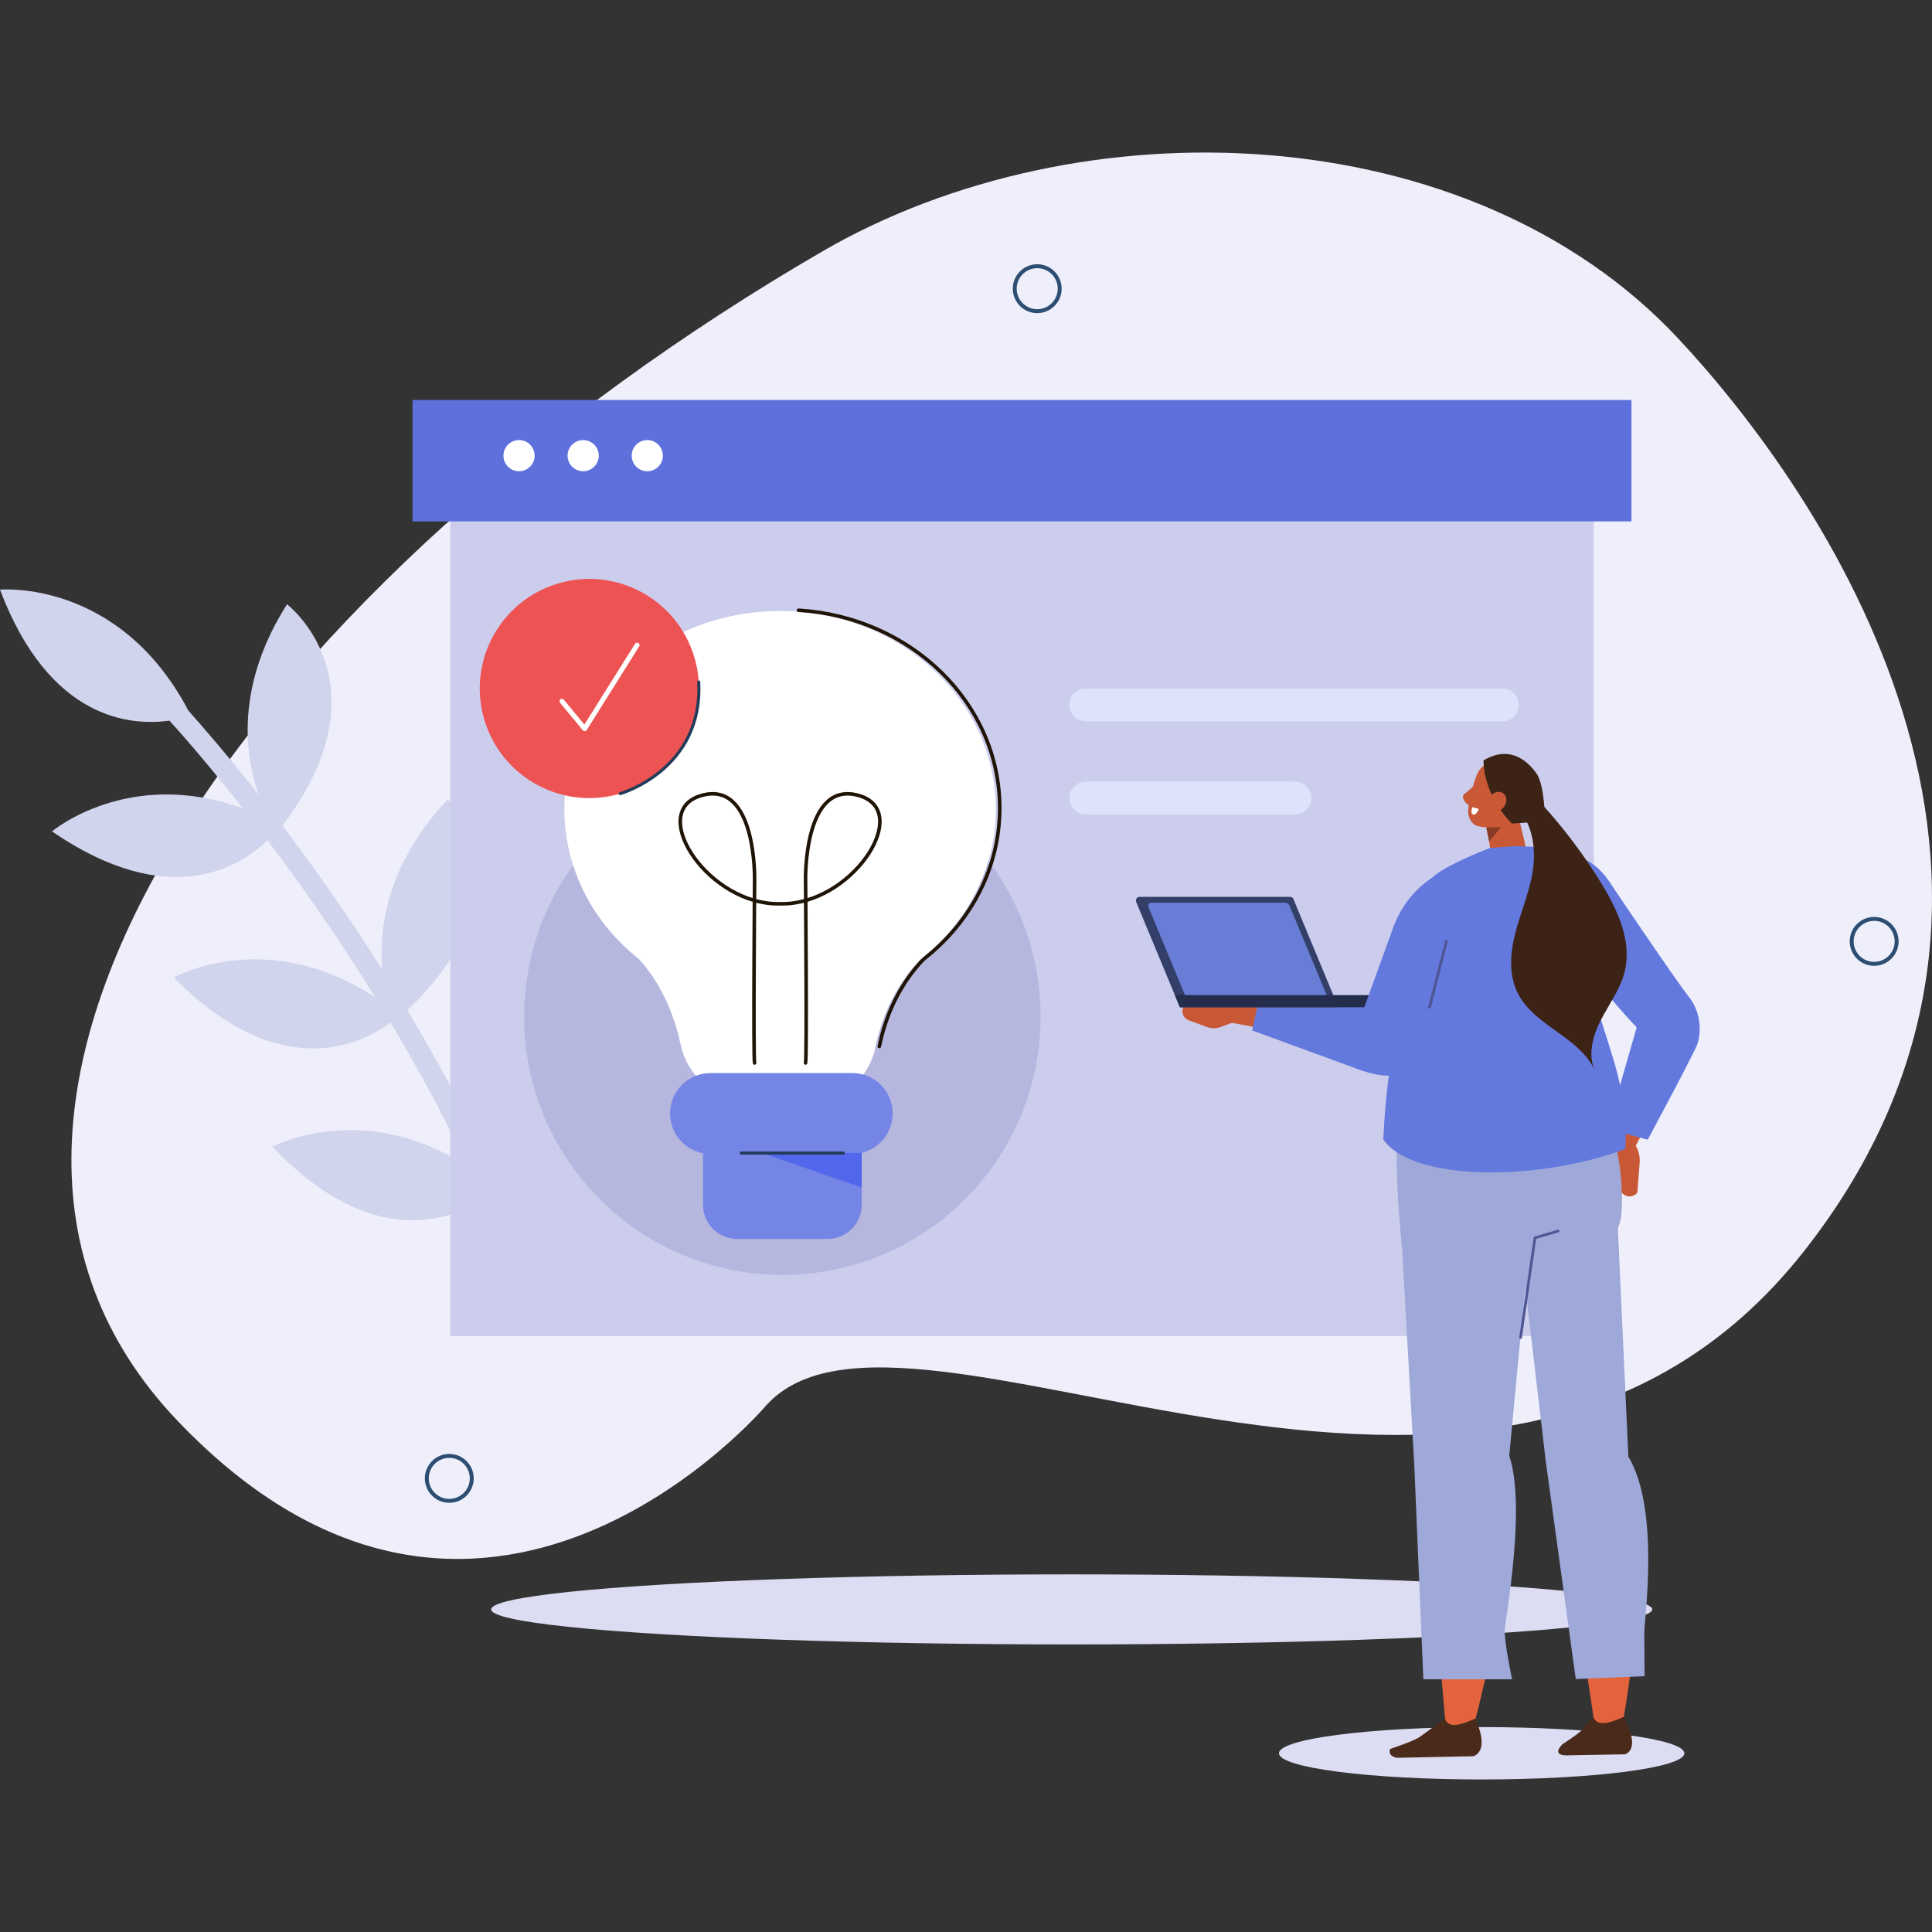 <?xml version="1.0" encoding="UTF-8"?><svg id="uuid-e811654a-6f6c-4bb8-9141-f77a0ecf4b56" xmlns="http://www.w3.org/2000/svg" viewBox="0 0 1000 1000"><rect x="0" y="0" width="1000" height="1000" fill="#333333" stroke="none"/><defs><style>.uuid-6284138d-73fa-4445-9f92-43e9bad34cea{stroke-width:1.629px;}.uuid-6284138d-73fa-4445-9f92-43e9bad34cea,.uuid-237e4795-85e3-4c5a-b4b7-0bec8ee8e71a,.uuid-adaa54fb-dbd6-4b0c-ae9b-7b720f37e3e9,.uuid-d3d38906-0474-4909-92c0-961802f119b3,.uuid-c2d01a96-1853-4394-a6b4-28fdeda7be06,.uuid-8c7a7ffc-0686-42f4-a829-4d8873281e88,.uuid-0dd0edf8-c499-46f7-adff-02953c12ec63,.uuid-a2fd2d2c-34d0-4cad-ace7-99fa59761313{fill:none;stroke-linecap:round;}.uuid-6284138d-73fa-4445-9f92-43e9bad34cea,.uuid-c2d01a96-1853-4394-a6b4-28fdeda7be06,.uuid-8c7a7ffc-0686-42f4-a829-4d8873281e88{stroke-miterlimit:10;}.uuid-6284138d-73fa-4445-9f92-43e9bad34cea,.uuid-8c7a7ffc-0686-42f4-a829-4d8873281e88{stroke:#233c59;}.uuid-237e4795-85e3-4c5a-b4b7-0bec8ee8e71a{stroke-width:1.481px;}.uuid-237e4795-85e3-4c5a-b4b7-0bec8ee8e71a,.uuid-adaa54fb-dbd6-4b0c-ae9b-7b720f37e3e9,.uuid-d3d38906-0474-4909-92c0-961802f119b3,.uuid-0dd0edf8-c499-46f7-adff-02953c12ec63,.uuid-a2fd2d2c-34d0-4cad-ace7-99fa59761313{stroke-linejoin:round;}.uuid-237e4795-85e3-4c5a-b4b7-0bec8ee8e71a,.uuid-0dd0edf8-c499-46f7-adff-02953c12ec63{stroke:#4e5794;}.uuid-adaa54fb-dbd6-4b0c-ae9b-7b720f37e3e9{stroke:#1f1406;stroke-width:1.848px;}.uuid-d3d38906-0474-4909-92c0-961802f119b3{stroke:#fff;stroke-width:2.527px;}.uuid-2d308a44-8ac6-485e-b8be-c02988f6cc53{fill:#eeeffa;}.uuid-81388cee-72c0-4cc6-80d3-2f7ef62978c2{fill:#ed5353;}.uuid-36591164-bfea-4777-a888-4dda918203ea,.uuid-88a180b5-b328-4a7d-b019-f89fe7a2ac3d{fill:#fff;}.uuid-112ed6fb-868d-4afa-970d-1061ebecce98{fill:#b6b7de;}.uuid-f65d5043-6f96-4ec5-9cee-16979f994973{fill:#cccded;}.uuid-99c1585b-96c3-45d2-b2c7-fe63a265059d{fill:#d1d4ed;}.uuid-8071c2d9-d12c-4917-bc97-d9adf22006f1,.uuid-53253209-296b-4e6a-8125-558a4a9c4e03{fill:#dcddf2;}.uuid-32bd794c-6a30-4661-ba7b-ad4db2c28b82,.uuid-6f848396-f56b-4127-8ae3-d4b267144d8a{fill:#c95836;}.uuid-99946608-21c5-4a18-b165-2e8d966f5a3e{fill:#dee3fc;}.uuid-680f9bd5-0054-4c61-8871-79b8fa904b9f,.uuid-f24b1060-c30f-47d2-bd53-d7d44e2570da{fill:#6479de;}.uuid-21422a32-75e6-421f-afbd-f6cbe6cc963d{fill:#5e70db;}.uuid-a1fbbcec-416e-4b07-a791-9e6455b2a9bc{fill:#7585e6;}.uuid-2af607c0-a6bc-40f2-925e-a9a505eaa389{fill:#5267eb;}.uuid-c2d01a96-1853-4394-a6b4-28fdeda7be06{stroke:#2d4e73;stroke-width:2.035px;}.uuid-8c7a7ffc-0686-42f4-a829-4d8873281e88{stroke-width:1.574px;}.uuid-0dd0edf8-c499-46f7-adff-02953c12ec63{stroke-width:1.384px;}.uuid-0dd0edf8-c499-46f7-adff-02953c12ec63,.uuid-f24b1060-c30f-47d2-bd53-d7d44e2570da,.uuid-3281c627-3198-47a3-b944-8b1451d545ed,.uuid-a38f6cab-6516-49e7-909c-fe008a6101c3,.uuid-5229a7a3-81e5-4725-921e-b2d7db75a971,.uuid-99202d2b-e06f-4b25-940e-59cdac49e982,.uuid-92a08507-2cd2-48c2-881c-1022a1aeb572,.uuid-6f848396-f56b-4127-8ae3-d4b267144d8a,.uuid-53253209-296b-4e6a-8125-558a4a9c4e03,.uuid-af13f0b6-c82d-4f63-adfa-dba17e26dee5,.uuid-5726d781-e15f-4074-9fb9-8192e4066628,.uuid-54e5aff9-31f0-40c8-829c-ebd347c08490,.uuid-83d4f55a-297f-44fa-bcf0-c0e5ff829522,.uuid-88a180b5-b328-4a7d-b019-f89fe7a2ac3d{fill-rule:evenodd;}.uuid-3281c627-3198-47a3-b944-8b1451d545ed{fill:#3d2316;}.uuid-a38f6cab-6516-49e7-909c-fe008a6101c3{fill:#4a2a1a;}.uuid-5229a7a3-81e5-4725-921e-b2d7db75a971{fill:#873b24;}.uuid-99202d2b-e06f-4b25-940e-59cdac49e982{fill:#252d4d;}.uuid-92a08507-2cd2-48c2-881c-1022a1aeb572{fill:#e3633d;}.uuid-af13f0b6-c82d-4f63-adfa-dba17e26dee5{fill:#687ed6;}.uuid-5726d781-e15f-4074-9fb9-8192e4066628{fill:#333e69;}.uuid-54e5aff9-31f0-40c8-829c-ebd347c08490{fill:#9ea8d9;}.uuid-83d4f55a-297f-44fa-bcf0-c0e5ff829522{fill:#c2ada0;}.uuid-a2fd2d2c-34d0-4cad-ace7-99fa59761313{stroke:#8b939c;stroke-width:1.639px;}</style></defs><path class="uuid-2d308a44-8ac6-485e-b8be-c02988f6cc53" d="m868.412,174.968c73.091,78.015,215.557,281.15,65.621,472.291-163.193,208.04-465.465-1.31-537.778,80.549,0,0-146.993,172.918-304.512,7.429-157.519-165.489,46.584-438.269,333.731-605.016,133.608-77.587,334.929-70.537,442.938,44.748Z"/><path class="uuid-99c1585b-96c3-45d2-b2c7-fe63a265059d" d="m284.551,503.976c-32.916,33.529-37.311,67.438-35.404,89.564-12.422-25.6-25.548-49.363-38.329-70.705,64.195-60.373,21.012-109.112,21.012-109.112-31.289,33.063-35.803,65.99-33.951,88.097-.059-.094-.12-.191-.179-.285-17.962-28.348-35.801-53.431-51.499-74.165,55.746-73.719,2.369-114.608,2.369-114.608-26.655,41.979-21.981,77.705-14.746,98.572-16.955-21.551-30.162-36.638-36.308-43.482C61.596,299.48,0,305.206,0,305.206c25.496,67.521,67.733,70.626,87.696,67.79,4.823,5.299,19.085,21.292,38.075,45.459-59.289-21.576-98.866,11.884-98.866,11.884,60.739,41.619,97.415,18.285,111.572,4.614,15.362,20.345,32.753,44.853,50.272,72.514,1.818,2.87,3.656,5.817,5.501,8.8-56.253-37.207-104.297-10.358-104.297-10.358,55.901,56.736,98.674,33.491,112.201,23.347,13.394,22.421,27.155,47.54,40.043,74.615-54.339-35.393-101.19-10.327-101.19-10.327,51.603,54.332,92.886,37.672,109.012,27.271,26.407,58.968,36.27,54.393,9.083-5.971,68.748-60.134,25.449-110.868,25.449-110.868Z"/><rect class="uuid-f65d5043-6f96-4ec5-9cee-16979f994973" x="233.041" y="253.054" width="591.885" height="438.512"/><circle class="uuid-112ed6fb-868d-4afa-970d-1061ebecce98" cx="404.956" cy="526.215" r="133.671" transform="translate(-253.481 440.472) rotate(-45)"/><ellipse class="uuid-8071c2d9-d12c-4917-bc97-d9adf22006f1" cx="554.706" cy="833.021" rx="300.491" ry="18.133"/><rect class="uuid-21422a32-75e6-421f-afbd-f6cbe6cc963d" x="213.534" y="207.035" width="630.9" height="62.843"/><circle class="uuid-36591164-bfea-4777-a888-4dda918203ea" cx="268.652" cy="235.851" r="8.069"/><circle class="uuid-36591164-bfea-4777-a888-4dda918203ea" cx="301.843" cy="235.851" r="8.069"/><circle class="uuid-36591164-bfea-4777-a888-4dda918203ea" cx="335.034" cy="235.851" r="8.069"/><circle class="uuid-c2d01a96-1853-4394-a6b4-28fdeda7be06" cx="232.548" cy="765.205" r="11.632"/><circle class="uuid-c2d01a96-1853-4394-a6b4-28fdeda7be06" cx="970.073" cy="487.255" r="11.632" transform="translate(333.722 1366.753) rotate(-80.783)"/><circle class="uuid-c2d01a96-1853-4394-a6b4-28fdeda7be06" cx="536.859" cy="149.427" r="11.632" transform="translate(-16.317 216.822) rotate(-22.5)"/><path class="uuid-36591164-bfea-4777-a888-4dda918203ea" d="m515.416,418.851c0-56.666-49.986-102.602-111.648-102.602-61.661,0-111.648,45.937-111.648,102.602,0,31.028,14.988,58.838,38.672,77.652,12.958,14.247,18.88,31.776,21.583,44.457,2.618,12.283,11.449,22.223,23.326,26.304,19.233,6.61,37.796,7.421,55.494.756,11.235-4.231,19.468-14.005,21.873-25.766,2.423-11.852,8.109-28.932,21.445-43.595.382-.42.726-.829,1.041-1.231,24.369-18.821,39.862-47.034,39.862-78.577Z"/><path class="uuid-adaa54fb-dbd6-4b0c-ae9b-7b720f37e3e9" d="m455.116,541.63c2.424-11.852,8.109-28.932,21.445-43.595.004-.004.008-.008.011-.013.809-.891,1.683-1.719,2.622-2.471,23.449-18.808,38.27-46.474,38.27-77.324,0-54.343-45.974-98.819-104.129-102.373"/><path class="uuid-a1fbbcec-416e-4b07-a791-9e6455b2a9bc" d="m369.381,572.385h71.151c3.03,0,5.491,2.46,5.491,5.491v45.772c0,9.73-7.899,17.629-17.629,17.629h-46.875c-9.73,0-17.629-7.899-17.629-17.629v-45.772c0-3.03,2.46-5.491,5.491-5.491Z"/><path class="uuid-a1fbbcec-416e-4b07-a791-9e6455b2a9bc" d="m441.112,597.287h-73.37c-11.565,0-20.94-9.375-20.94-20.94h0c0-11.565,9.375-20.94,20.94-20.94h73.37c11.565,0,20.94,9.375,20.94,20.94h0c0,11.565-9.375,20.94-20.94,20.94Z"/><polygon class="uuid-2af607c0-a6bc-40f2-925e-a9a505eaa389" points="446.023 596.702 446.023 614.677 395.901 597.287 446.023 596.702"/><path class="uuid-adaa54fb-dbd6-4b0c-ae9b-7b720f37e3e9" d="m416.959,550.187c.74-2.22,0-94.715,0-94.715,0,0-1.11-52.167,27.748-43.657,27.039,7.973-1.533,53.096-36.462,55.853-2.351.186-6.375.185-8.615.025-35.082-2.491-63.926-47.88-36.8-55.879,28.858-8.509,27.748,43.657,27.748,43.657,0,0-.74,92.495,0,94.715"/><path class="uuid-32bd794c-6a30-4661-ba7b-ad4db2c28b82" d="m702.483,520.425c-24.477.535-33.845-.418-58.438-.444l-10.227,8.867c49.339,7.442,64.162,23.29,84.117,15.977,7.797-21.197-9.784-23.261-15.452-24.4Z"/><path class="uuid-32bd794c-6a30-4661-ba7b-ad4db2c28b82" d="m643.411,527.247l-11.567,4.314c-2.312.862-4.857.866-7.172.011l-9.376-3.464c-3.268-1.207-4.324-5.308-2.045-7.942h0l14.843-4.6c3.274-1.015,7.051-.75,10.568.742l5.591,2.432-.842,8.508Z"/><polygon class="uuid-680f9bd5-0054-4c61-8871-79b8fa904b9f" points="651.266 519.06 648.074 533.343 703.488 553.61 707.437 519.981 651.266 519.06"/><path class="uuid-5726d781-e15f-4074-9fb9-8192e4066628" d="m692.725,521.35h-82.004l-22.637-54.506c-.513-1.234.384-2.63,1.69-2.63h78.057c.709,0,1.345.431,1.623,1.102l23.271,56.034Z"/><path class="uuid-af13f0b6-c82d-4f63-adfa-dba17e26dee5" d="m688.03,518.326h-73.322l-20.299-48.879c-.437-1.053.401-2.208,1.603-2.208h69.122c1.022,0,1.938.622,2.339,1.588l20.557,49.499Z"/><path class="uuid-99202d2b-e06f-4b25-940e-59cdac49e982" d="m719.086,521.351h-108.365s-2.627-6.283-2.627-6.283h102.821c4.513,0,8.171,2.813,8.171,6.283h0Z"/><path class="uuid-f24b1060-c30f-47d2-bd53-d7d44e2570da" d="m705.099,524.271l16.1-44.372c3.646-10.05,10.286-18.747,19.014-24.921,3.394-2.401,6.59-4.62,8.418-5.787,4.198-2.68-3.531,49.77-3.531,49.77l-10.902,47.173s-3.357,17.608-30.711,7.477c-18.054-6.687,1.611-29.34,1.611-29.34Z"/><path class="uuid-53253209-296b-4e6a-8125-558a4a9c4e03" d="m661.997,907.489c0,7.487,46.97,13.556,104.912,13.556s104.912-6.069,104.912-13.556c0-7.487-46.97-13.556-104.912-13.556s-104.912,6.069-104.912,13.556Z"/><path class="uuid-6f848396-f56b-4127-8ae3-d4b267144d8a" d="m764.333,405.32c-.067.165-2.598,2.597-6.514,5.778-1.946,1.581,1.277,6.169,3.626,5.66,2.349-.509,6.242-7.371,6.242-7.371l-3.354-4.067Z"/><path class="uuid-83d4f55a-297f-44fa-bcf0-c0e5ff829522" d="m778.809,650.308c26.916-.425,59.285,3.599,60.496-23.673,2.221-50.031-22.717-71.1-22.717-71.1"/><path class="uuid-92a08507-2cd2-48c2-881c-1022a1aeb572" d="m762.681,893.44s28.149-98.005,8.966-137.303l19.148-131.475-65.675-4.198,23.226,273.757,14.334-.781Z"/><path class="uuid-6f848396-f56b-4127-8ae3-d4b267144d8a" d="m860.95,511.103c11.15,4.636,17.701,14.835,13.856,28.295l-31.784,60.569-9.242-10.845,16.263-48.783,10.908-29.236Z"/><path class="uuid-32bd794c-6a30-4661-ba7b-ad4db2c28b82" d="m833.78,589.122l-1.651,12.349c-.33,2.468.236,4.973,1.596,7.059l5.507,8.448c1.919,2.944,6.19,3.063,8.269.23h0l1.199-15.637c.264-3.45-.842-7.106-3.097-10.232l-3.758-5.209-8.065,2.991Z"/><path class="uuid-f24b1060-c30f-47d2-bd53-d7d44e2570da" d="m832.036,584.354l20.838,5.546s23.714-44.176,25.626-49.34c1.912-5.163,2.486-16.064-4.399-24.67-6.885-8.606-41.127-59.522-41.127-59.522,0,0-9.479-10.467-21.409,13.416-8.414,16.846,35.571,61.979,35.571,61.979l-15.101,52.591Z"/><path class="uuid-6f848396-f56b-4127-8ae3-d4b267144d8a" d="m768.895,421.373s1.653,12.407,3.022,22.684c.364,2.737,2.161,5.063,4.699,6.082,2.539,1.02,5.425.576,7.551-1.161.695-.569,1.374-1.123,2.016-1.647,2.916-2.382,4.212-6.248,3.329-9.929-2.265-9.433-6.388-26.617-6.388-26.617l-14.229,10.588h0Z"/><polygon class="uuid-5229a7a3-81e5-4725-921e-b2d7db75a971" points="769.229 428.201 770.787 435.57 776.95 428.203 769.229 428.201"/><path class="uuid-6f848396-f56b-4127-8ae3-d4b267144d8a" d="m789.439,408.05c1.171-3.476-.665-7.244-4.1-8.416-3.667-1.251-8.291-2.829-11.957-4.081-3.435-1.172-6.652.917-8.34,4.17-1.992,3.839-4.206,12.46-5.06,18.91-.482,3.637,1.125,7.69,4.561,8.863,3.667,1.251,15.846,1.468,19.141-4.803,2.508-4.774,4.033-9.527,5.756-14.643h0Z"/><path class="uuid-3281c627-3198-47a3-b944-8b1451d545ed" d="m799.715,425.051s-.09-18.826-4.585-24.951c-6.04-8.23-15.117-13.721-27.245-6.563,0,0-.994,16.45,14.621,32.752l17.208-1.238Z"/><path class="uuid-a38f6cab-6516-49e7-909c-fe008a6101c3" d="m747.887,889.537l-12.466,9.079c-2.45,2.244-15.822,6.602-15.822,6.602h0c-1.333,2.787,1.273,4.254,3.483,4.621l39.456-.826s9.111-1.892,1.03-19.455c-7.18,3.17-13.808,5.442-15.679-.02Z"/><path class="uuid-54e5aff9-31f0-40c8-829c-ebd347c08490" d="m816.589,555.535l-85.832,6.538c-13.962,5.126-5.029,84.105-5.029,84.105l53.081,4.129c26.916-.425,59.285,3.599,60.496-23.673,2.221-50.031-22.717-71.1-22.717-71.1Z"/><path class="uuid-f24b1060-c30f-47d2-bd53-d7d44e2570da" d="m771.231,438.907l13.183-.979,8.645.339,27.952,6.877c11.063,5.475,21.095,22.909,16.867,34.551l-11.99,39.26c8.541,28.36,16.9,46.583,15.417,75.77-46.579,17.296-110.605,16.45-125.306-4.92,1.898-44.73,11.18-82.324,22.794-115.882,1.659-4.794-2.043-15.938,3.768-20.744,7.571-6.261,28.67-14.272,28.67-14.272Z"/><path class="uuid-54e5aff9-31f0-40c8-829c-ebd347c08490" d="m725.12,635.336l6.967,124.282,4.629,109.586h45.956s-4.291-19.889-3.784-26.2c.507-6.311,11.091-63.365,2.291-89.518l11.172-118.151h-67.231Z"/><path class="uuid-92a08507-2cd2-48c2-881c-1022a1aeb572" d="m839.751,892.527s19.3-97.568-3.433-136.691l-9.543-106.539-37.852,2.571,36.564,241.436,14.264-.777Z"/><path class="uuid-6f848396-f56b-4127-8ae3-d4b267144d8a" d="m778.329,417.771c-1.868,2.355-4.942,3.002-6.866,1.445-1.924-1.557-1.969-4.728-.101-7.083,1.868-2.355,4.942-3.002,6.866-1.445,1.924,1.557,1.969,4.728.101,7.083Z"/><path class="uuid-a38f6cab-6516-49e7-909c-fe008a6101c3" d="m824.605,888.641l-6.219,7.185c-2.247,2.234-9.597,6.946-9.597,6.946,0,0-7.139,6.562,4.004,5.754l28.22-.495s8.94-1.884-.727-19.369c-6.894,3.156-13.317,5.418-15.681-.02Z"/><path class="uuid-54e5aff9-31f0-40c8-829c-ebd347c08490" d="m785.497,632.272l14.64,124.505,15.472,112.283,35.618-1.476s-.072-16.386-.135-22.669c-.062-6.283,8.244-63.542-8.25-90.958l-5.694-123.735-51.651,2.05Z"/><line class="uuid-237e4795-85e3-4c5a-b4b7-0bec8ee8e71a" x1="739.926" y1="521.351" x2="748.632" y2="487.255"/><line class="uuid-a2fd2d2c-34d0-4cad-ace7-99fa59761313" x1="827.721" y1="507.394" x2="821.011" y2="477.196"/><polyline class="uuid-0dd0edf8-c499-46f7-adff-02953c12ec63" points="787.053 692.305 794.507 640.662 806.486 637.202"/><path class="uuid-3281c627-3198-47a3-b944-8b1451d545ed" d="m798.601,416.824c11.466,12.641,21.725,26.378,30.591,40.961,8.315,13.678,15.615,29.706,11.726,45.233-2.248,8.974-7.986,16.596-12.246,24.808-4.26,8.212-7.039,18.231-3.05,26.578-7.665-17.584-31.467-23.207-40.058-40.358-4.754-9.491-3.887-20.85-1.246-31.131,2.641-10.281,6.928-20.135,8.793-30.585s.94-22.101-5.201-31.1c3.153-1.228,6.306-2.457,9.484-3.621-.062.172-.123.343,1.207-.785Z"/><path class="uuid-88a180b5-b328-4a7d-b019-f89fe7a2ac3d" d="m762.098,417.767l3.329.957s-1.545,4.208-3.466,2.496c-.835-.744.137-3.453.137-3.453Z"/><path class="uuid-99946608-21c5-4a18-b165-2e8d966f5a3e" d="m777.644,373.357h-215.637c-4.674,0-8.497-3.824-8.497-8.497h0c0-4.674,3.824-8.497,8.497-8.497h215.637c4.674,0,8.497,3.824,8.497,8.497h0c0,4.674-3.824,8.497-8.497,8.497Z"/><path class="uuid-99946608-21c5-4a18-b165-2e8d966f5a3e" d="m670.252,421.56h-108.245c-4.674,0-8.497-3.824-8.497-8.497h0c0-4.674,3.824-8.497,8.497-8.497h108.245c4.674,0,8.497,3.824,8.497,8.497h0c0,4.673-3.824,8.497-8.497,8.497Z"/><circle class="uuid-81388cee-72c0-4cc6-80d3-2f7ef62978c2" cx="305.045" cy="356.363" r="56.716" transform="translate(-101.448 122.248) rotate(-19.497)"/><polyline class="uuid-d3d38906-0474-4909-92c0-961802f119b3" points="290.859 362.968 302.622 377.173 329.768 333.914"/><path class="uuid-8c7a7ffc-0686-42f4-a829-4d8873281e88" d="m321.022,410.785s43.014-12.191,40.636-57.766"/><line class="uuid-6284138d-73fa-4445-9f92-43e9bad34cea" x1="436.443" y1="596.814" x2="383.678" y2="596.814"/></svg>